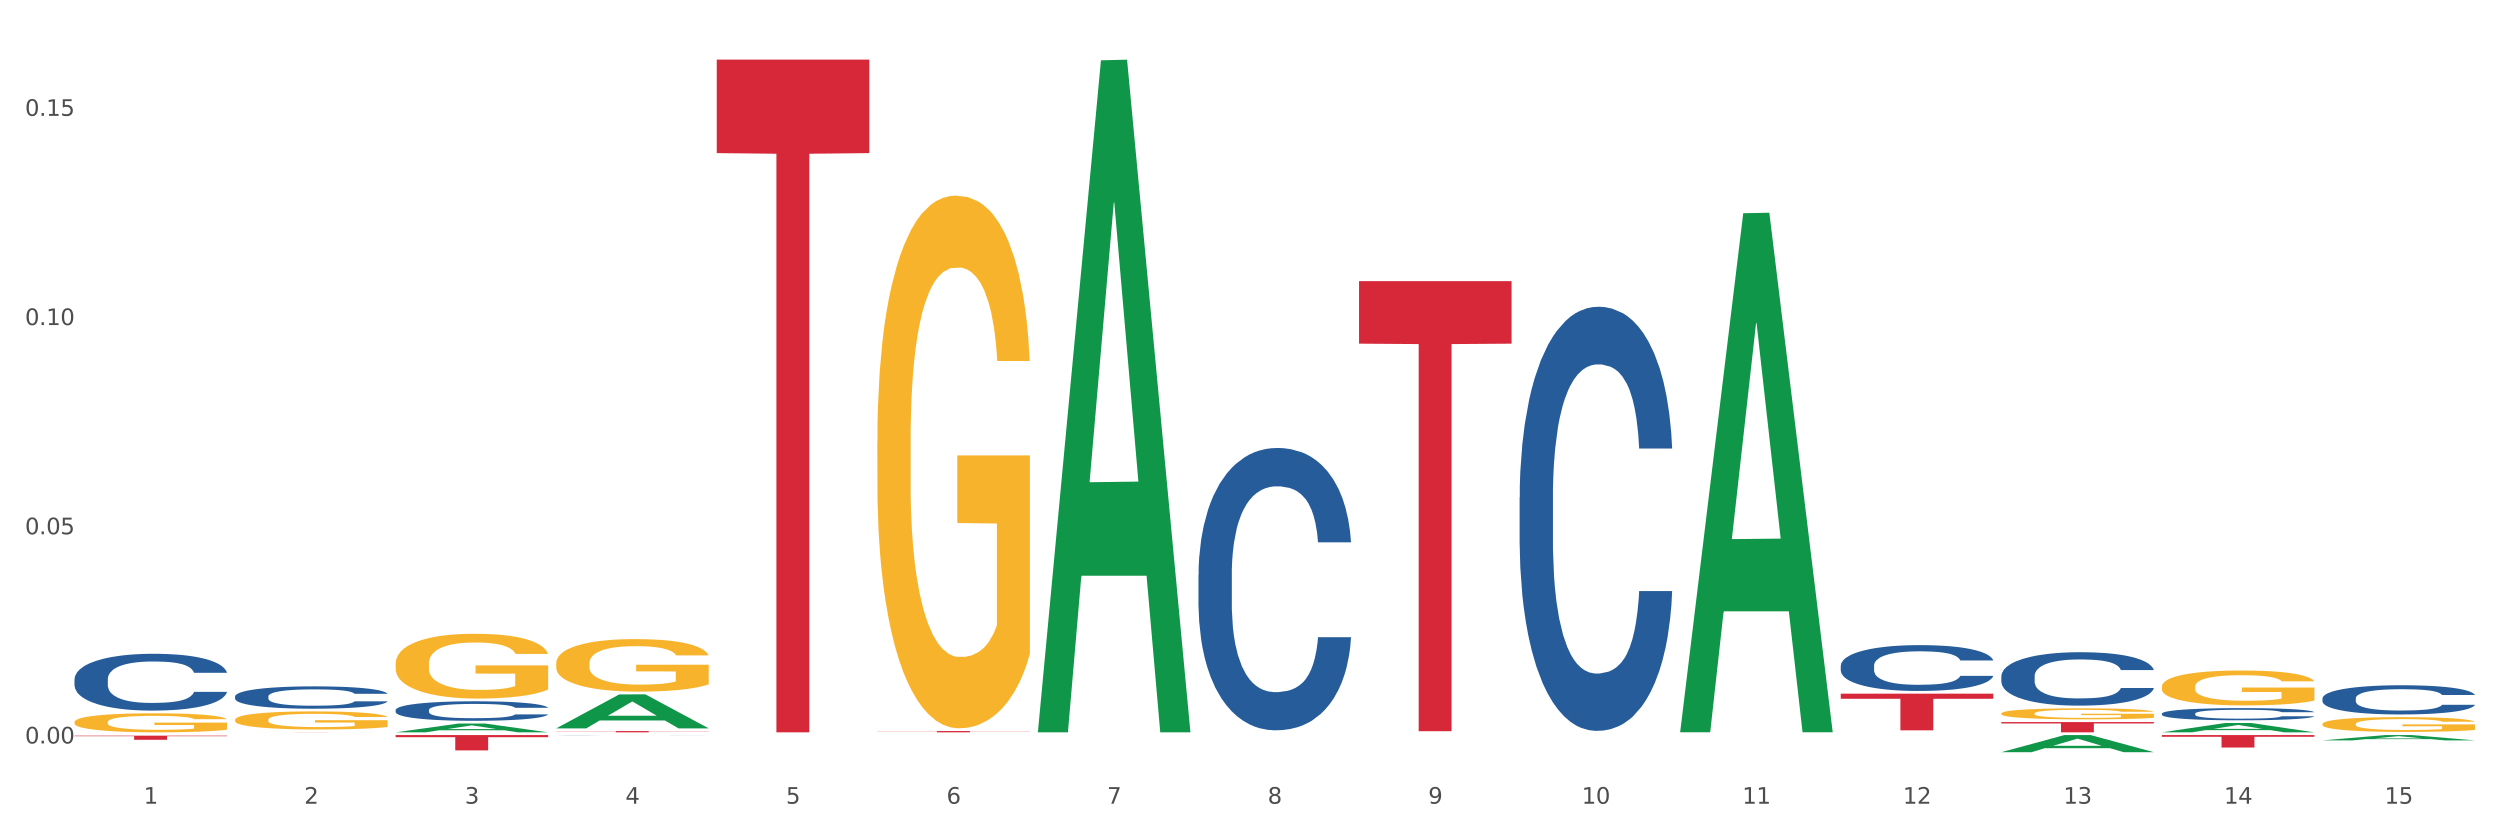 <?xml version="1.0" encoding="utf-8" standalone="no"?>
<!DOCTYPE svg PUBLIC "-//W3C//DTD SVG 1.1//EN"
  "http://www.w3.org/Graphics/SVG/1.1/DTD/svg11.dtd">
<svg xmlns:xlink="http://www.w3.org/1999/xlink" width="1080pt" height="360pt" viewBox="0 0 1080 360" xmlns="http://www.w3.org/2000/svg" version="1.1">
 <rect x="0" y="0" width="1080" height="360" fill="#333333" stroke="none"/>
 <defs>
  <style type="text/css">*{stroke-linejoin: round; stroke-linecap: butt}</style>
 </defs>
 <g id="figure_1">
  <g id="patch_1">
   <path d="M 0 360 
L 1080 360 
L 1080 0 
L 0 0 
z
" style="fill: #ffffff; stroke: #ffffff; stroke-linejoin: miter"/>
  </g>
  <g id="axes_1">
   <g id="matplotlib.axis_1">
    <g id="xtick_1">
     <g id="text_1">
      <!-- 1 -->
      <g style="fill: #4d4d4d" transform="translate(62.07 347.204) scale(0.096 -0.096)">
       <defs>
        <path id="DejaVuSans-31" d="M 794 531 
L 1825 531 
L 1825 4091 
L 703 3866 
L 703 4441 
L 1819 4666 
L 2450 4666 
L 2450 531 
L 3481 531 
L 3481 0 
L 794 0 
L 794 531 
z
" transform="scale(0.016)"/>
       </defs>
       <use xlink:href="#DejaVuSans-31"/>
      </g>
     </g>
    </g>
    <g id="xtick_2">
     <g id="text_2">
      <!-- 2 -->
      <g style="fill: #4d4d4d" transform="translate(131.436 347.204) scale(0.096 -0.096)">
       <defs>
        <path id="DejaVuSans-32" d="M 1228 531 
L 3431 531 
L 3431 0 
L 469 0 
L 469 531 
Q 828 903 1448 1529 
Q 2069 2156 2228 2338 
Q 2531 2678 2651 2914 
Q 2772 3150 2772 3378 
Q 2772 3750 2511 3984 
Q 2250 4219 1831 4219 
Q 1534 4219 1204 4116 
Q 875 4013 500 3803 
L 500 4441 
Q 881 4594 1212 4672 
Q 1544 4750 1819 4750 
Q 2544 4750 2975 4387 
Q 3406 4025 3406 3419 
Q 3406 3131 3298 2873 
Q 3191 2616 2906 2266 
Q 2828 2175 2409 1742 
Q 1991 1309 1228 531 
z
" transform="scale(0.016)"/>
       </defs>
       <use xlink:href="#DejaVuSans-32"/>
      </g>
     </g>
    </g>
    <g id="xtick_3">
     <g id="text_3">
      <!-- 3 -->
      <g style="fill: #4d4d4d" transform="translate(200.802 347.204) scale(0.096 -0.096)">
       <defs>
        <path id="DejaVuSans-33" d="M 2597 2516 
Q 3050 2419 3304 2112 
Q 3559 1806 3559 1356 
Q 3559 666 3084 287 
Q 2609 -91 1734 -91 
Q 1441 -91 1130 -33 
Q 819 25 488 141 
L 488 750 
Q 750 597 1062 519 
Q 1375 441 1716 441 
Q 2309 441 2620 675 
Q 2931 909 2931 1356 
Q 2931 1769 2642 2001 
Q 2353 2234 1838 2234 
L 1294 2234 
L 1294 2753 
L 1863 2753 
Q 2328 2753 2575 2939 
Q 2822 3125 2822 3475 
Q 2822 3834 2567 4026 
Q 2313 4219 1838 4219 
Q 1578 4219 1281 4162 
Q 984 4106 628 3988 
L 628 4550 
Q 988 4650 1302 4700 
Q 1616 4750 1894 4750 
Q 2613 4750 3031 4423 
Q 3450 4097 3450 3541 
Q 3450 3153 3228 2886 
Q 3006 2619 2597 2516 
z
" transform="scale(0.016)"/>
       </defs>
       <use xlink:href="#DejaVuSans-33"/>
      </g>
     </g>
    </g>
    <g id="xtick_4">
     <g id="text_4">
      <!-- 4 -->
      <g style="fill: #4d4d4d" transform="translate(270.169 347.204) scale(0.096 -0.096)">
       <defs>
        <path id="DejaVuSans-34" d="M 2419 4116 
L 825 1625 
L 2419 1625 
L 2419 4116 
z
M 2253 4666 
L 3047 4666 
L 3047 1625 
L 3713 1625 
L 3713 1100 
L 3047 1100 
L 3047 0 
L 2419 0 
L 2419 1100 
L 313 1100 
L 313 1709 
L 2253 4666 
z
" transform="scale(0.016)"/>
       </defs>
       <use xlink:href="#DejaVuSans-34"/>
      </g>
     </g>
    </g>
    <g id="xtick_5">
     <g id="text_5">
      <!-- 5 -->
      <g style="fill: #4d4d4d" transform="translate(339.535 347.204) scale(0.096 -0.096)">
       <defs>
        <path id="DejaVuSans-35" d="M 691 4666 
L 3169 4666 
L 3169 4134 
L 1269 4134 
L 1269 2991 
Q 1406 3038 1543 3061 
Q 1681 3084 1819 3084 
Q 2600 3084 3056 2656 
Q 3513 2228 3513 1497 
Q 3513 744 3044 326 
Q 2575 -91 1722 -91 
Q 1428 -91 1123 -41 
Q 819 9 494 109 
L 494 744 
Q 775 591 1075 516 
Q 1375 441 1709 441 
Q 2250 441 2565 725 
Q 2881 1009 2881 1497 
Q 2881 1984 2565 2268 
Q 2250 2553 1709 2553 
Q 1456 2553 1204 2497 
Q 953 2441 691 2322 
L 691 4666 
z
" transform="scale(0.016)"/>
       </defs>
       <use xlink:href="#DejaVuSans-35"/>
      </g>
     </g>
    </g>
    <g id="xtick_6">
     <g id="text_6">
      <!-- 6 -->
      <g style="fill: #4d4d4d" transform="translate(408.901 347.204) scale(0.096 -0.096)">
       <defs>
        <path id="DejaVuSans-36" d="M 2113 2584 
Q 1688 2584 1439 2293 
Q 1191 2003 1191 1497 
Q 1191 994 1439 701 
Q 1688 409 2113 409 
Q 2538 409 2786 701 
Q 3034 994 3034 1497 
Q 3034 2003 2786 2293 
Q 2538 2584 2113 2584 
z
M 3366 4563 
L 3366 3988 
Q 3128 4100 2886 4159 
Q 2644 4219 2406 4219 
Q 1781 4219 1451 3797 
Q 1122 3375 1075 2522 
Q 1259 2794 1537 2939 
Q 1816 3084 2150 3084 
Q 2853 3084 3261 2657 
Q 3669 2231 3669 1497 
Q 3669 778 3244 343 
Q 2819 -91 2113 -91 
Q 1303 -91 875 529 
Q 447 1150 447 2328 
Q 447 3434 972 4092 
Q 1497 4750 2381 4750 
Q 2619 4750 2861 4703 
Q 3103 4656 3366 4563 
z
" transform="scale(0.016)"/>
       </defs>
       <use xlink:href="#DejaVuSans-36"/>
      </g>
     </g>
    </g>
    <g id="xtick_7">
     <g id="text_7">
      <!-- 7 -->
      <g style="fill: #4d4d4d" transform="translate(478.267 347.204) scale(0.096 -0.096)">
       <defs>
        <path id="DejaVuSans-37" d="M 525 4666 
L 3525 4666 
L 3525 4397 
L 1831 0 
L 1172 0 
L 2766 4134 
L 525 4134 
L 525 4666 
z
" transform="scale(0.016)"/>
       </defs>
       <use xlink:href="#DejaVuSans-37"/>
      </g>
     </g>
    </g>
    <g id="xtick_8">
     <g id="text_8">
      <!-- 8 -->
      <g style="fill: #4d4d4d" transform="translate(547.634 347.204) scale(0.096 -0.096)">
       <defs>
        <path id="DejaVuSans-38" d="M 2034 2216 
Q 1584 2216 1326 1975 
Q 1069 1734 1069 1313 
Q 1069 891 1326 650 
Q 1584 409 2034 409 
Q 2484 409 2743 651 
Q 3003 894 3003 1313 
Q 3003 1734 2745 1975 
Q 2488 2216 2034 2216 
z
M 1403 2484 
Q 997 2584 770 2862 
Q 544 3141 544 3541 
Q 544 4100 942 4425 
Q 1341 4750 2034 4750 
Q 2731 4750 3128 4425 
Q 3525 4100 3525 3541 
Q 3525 3141 3298 2862 
Q 3072 2584 2669 2484 
Q 3125 2378 3379 2068 
Q 3634 1759 3634 1313 
Q 3634 634 3220 271 
Q 2806 -91 2034 -91 
Q 1263 -91 848 271 
Q 434 634 434 1313 
Q 434 1759 690 2068 
Q 947 2378 1403 2484 
z
M 1172 3481 
Q 1172 3119 1398 2916 
Q 1625 2713 2034 2713 
Q 2441 2713 2670 2916 
Q 2900 3119 2900 3481 
Q 2900 3844 2670 4047 
Q 2441 4250 2034 4250 
Q 1625 4250 1398 4047 
Q 1172 3844 1172 3481 
z
" transform="scale(0.016)"/>
       </defs>
       <use xlink:href="#DejaVuSans-38"/>
      </g>
     </g>
    </g>
    <g id="xtick_9">
     <g id="text_9">
      <!-- 9 -->
      <g style="fill: #4d4d4d" transform="translate(617 347.204) scale(0.096 -0.096)">
       <defs>
        <path id="DejaVuSans-39" d="M 703 97 
L 703 672 
Q 941 559 1184 500 
Q 1428 441 1663 441 
Q 2288 441 2617 861 
Q 2947 1281 2994 2138 
Q 2813 1869 2534 1725 
Q 2256 1581 1919 1581 
Q 1219 1581 811 2004 
Q 403 2428 403 3163 
Q 403 3881 828 4315 
Q 1253 4750 1959 4750 
Q 2769 4750 3195 4129 
Q 3622 3509 3622 2328 
Q 3622 1225 3098 567 
Q 2575 -91 1691 -91 
Q 1453 -91 1209 -44 
Q 966 3 703 97 
z
M 1959 2075 
Q 2384 2075 2632 2365 
Q 2881 2656 2881 3163 
Q 2881 3666 2632 3958 
Q 2384 4250 1959 4250 
Q 1534 4250 1286 3958 
Q 1038 3666 1038 3163 
Q 1038 2656 1286 2365 
Q 1534 2075 1959 2075 
z
" transform="scale(0.016)"/>
       </defs>
       <use xlink:href="#DejaVuSans-39"/>
      </g>
     </g>
    </g>
    <g id="xtick_10">
     <g id="text_10">
      <!-- 10 -->
      <g style="fill: #4d4d4d" transform="translate(683.312 347.204) scale(0.096 -0.096)">
       <defs>
        <path id="DejaVuSans-30" d="M 2034 4250 
Q 1547 4250 1301 3770 
Q 1056 3291 1056 2328 
Q 1056 1369 1301 889 
Q 1547 409 2034 409 
Q 2525 409 2770 889 
Q 3016 1369 3016 2328 
Q 3016 3291 2770 3770 
Q 2525 4250 2034 4250 
z
M 2034 4750 
Q 2819 4750 3233 4129 
Q 3647 3509 3647 2328 
Q 3647 1150 3233 529 
Q 2819 -91 2034 -91 
Q 1250 -91 836 529 
Q 422 1150 422 2328 
Q 422 3509 836 4129 
Q 1250 4750 2034 4750 
z
" transform="scale(0.016)"/>
       </defs>
       <use xlink:href="#DejaVuSans-31"/>
       <use xlink:href="#DejaVuSans-30" transform="translate(63.623 0)"/>
      </g>
     </g>
    </g>
    <g id="xtick_11">
     <g id="text_11">
      <!-- 11 -->
      <g style="fill: #4d4d4d" transform="translate(752.678 347.204) scale(0.096 -0.096)">
       <use xlink:href="#DejaVuSans-31"/>
       <use xlink:href="#DejaVuSans-31" transform="translate(63.623 0)"/>
      </g>
     </g>
    </g>
    <g id="xtick_12">
     <g id="text_12">
      <!-- 12 -->
      <g style="fill: #4d4d4d" transform="translate(822.044 347.204) scale(0.096 -0.096)">
       <use xlink:href="#DejaVuSans-31"/>
       <use xlink:href="#DejaVuSans-32" transform="translate(63.623 0)"/>
      </g>
     </g>
    </g>
    <g id="xtick_13">
     <g id="text_13">
      <!-- 13 -->
      <g style="fill: #4d4d4d" transform="translate(891.411 347.204) scale(0.096 -0.096)">
       <use xlink:href="#DejaVuSans-31"/>
       <use xlink:href="#DejaVuSans-33" transform="translate(63.623 0)"/>
      </g>
     </g>
    </g>
    <g id="xtick_14">
     <g id="text_14">
      <!-- 14 -->
      <g style="fill: #4d4d4d" transform="translate(960.777 347.204) scale(0.096 -0.096)">
       <use xlink:href="#DejaVuSans-31"/>
       <use xlink:href="#DejaVuSans-34" transform="translate(63.623 0)"/>
      </g>
     </g>
    </g>
    <g id="xtick_15">
     <g id="text_15">
      <!-- 15 -->
      <g style="fill: #4d4d4d" transform="translate(1030.143 347.204) scale(0.096 -0.096)">
       <use xlink:href="#DejaVuSans-31"/>
       <use xlink:href="#DejaVuSans-35" transform="translate(63.623 0)"/>
      </g>
     </g>
    </g>
    <g id="xtick_16"/>
    <g id="xtick_17"/>
    <g id="xtick_18"/>
    <g id="xtick_19"/>
    <g id="xtick_20"/>
    <g id="xtick_21"/>
    <g id="xtick_22"/>
    <g id="xtick_23"/>
    <g id="xtick_24"/>
    <g id="xtick_25"/>
    <g id="xtick_26"/>
    <g id="xtick_27"/>
    <g id="xtick_28"/>
    <g id="xtick_29"/>
   </g>
   <g id="matplotlib.axis_2">
    <g id="ytick_1">
     <g id="text_16">
      <!-- 0.00 -->
      <g style="fill: #4d4d4d" transform="translate(10.8 321.185) scale(0.096 -0.096)">
       <defs>
        <path id="DejaVuSans-2e" d="M 684 794 
L 1344 794 
L 1344 0 
L 684 0 
L 684 794 
z
" transform="scale(0.016)"/>
       </defs>
       <use xlink:href="#DejaVuSans-30"/>
       <use xlink:href="#DejaVuSans-2e" transform="translate(63.623 0)"/>
       <use xlink:href="#DejaVuSans-30" transform="translate(95.41 0)"/>
       <use xlink:href="#DejaVuSans-30" transform="translate(159.033 0)"/>
      </g>
     </g>
    </g>
    <g id="ytick_2">
     <g id="text_17">
      <!-- 0.05 -->
      <g style="fill: #4d4d4d" transform="translate(10.8 230.806) scale(0.096 -0.096)">
       <use xlink:href="#DejaVuSans-30"/>
       <use xlink:href="#DejaVuSans-2e" transform="translate(63.623 0)"/>
       <use xlink:href="#DejaVuSans-30" transform="translate(95.41 0)"/>
       <use xlink:href="#DejaVuSans-35" transform="translate(159.033 0)"/>
      </g>
     </g>
    </g>
    <g id="ytick_3">
     <g id="text_18">
      <!-- 0.10 -->
      <g style="fill: #4d4d4d" transform="translate(10.8 140.426) scale(0.096 -0.096)">
       <use xlink:href="#DejaVuSans-30"/>
       <use xlink:href="#DejaVuSans-2e" transform="translate(63.623 0)"/>
       <use xlink:href="#DejaVuSans-31" transform="translate(95.41 0)"/>
       <use xlink:href="#DejaVuSans-30" transform="translate(159.033 0)"/>
      </g>
     </g>
    </g>
    <g id="ytick_4">
     <g id="text_19">
      <!-- 0.15 -->
      <g style="fill: #4d4d4d" transform="translate(10.8 50.046) scale(0.096 -0.096)">
       <use xlink:href="#DejaVuSans-30"/>
       <use xlink:href="#DejaVuSans-2e" transform="translate(63.623 0)"/>
       <use xlink:href="#DejaVuSans-31" transform="translate(95.41 0)"/>
       <use xlink:href="#DejaVuSans-35" transform="translate(159.033 0)"/>
      </g>
     </g>
    </g>
    <g id="ytick_5"/>
    <g id="ytick_6"/>
    <g id="ytick_7"/>
   </g>
   <g id="PolyCollection_1">
    <path d="M 170.907 286.733 
L 170.985 286.707 
L 170.985 285.787 
L 171.141 284.994 
L 171.919 283.077 
L 173.086 281.492 
L 173.942 280.649 
L 174.798 279.959 
L 175.809 279.268 
L 177.054 278.553 
L 179.31 277.504 
L 180.71 276.968 
L 182.422 276.405 
L 185.534 275.587 
L 187.79 275.127 
L 190.124 274.744 
L 193.937 274.283 
L 196.426 274.079 
L 199.072 273.926 
L 202.261 273.823 
L 204.673 273.798 
L 209.964 273.874 
L 214.476 274.105 
L 216.655 274.283 
L 219.456 274.59 
L 220.934 274.795 
L 223.346 275.204 
L 225.835 275.741 
L 227.547 276.201 
L 230.114 277.07 
L 232.059 277.939 
L 233.849 279.013 
L 234.783 279.754 
L 235.483 280.444 
L 236.105 281.237 
L 236.728 282.489 
L 222.723 282.489 
L 222.179 281.595 
L 221.323 280.751 
L 220.078 279.933 
L 218.989 279.422 
L 217.122 278.783 
L 215.41 278.374 
L 213.62 278.067 
L 211.442 277.811 
L 209.73 277.683 
L 207.319 277.581 
L 202.573 277.607 
L 199.383 277.811 
L 197.204 278.067 
L 195.804 278.297 
L 194.559 278.553 
L 193.159 278.91 
L 191.525 279.447 
L 190.358 279.933 
L 189.191 280.546 
L 188.257 281.16 
L 187.401 281.876 
L 186.701 282.643 
L 186.157 283.435 
L 185.69 284.406 
L 185.301 286.017 
L 185.301 289.519 
L 185.456 290.312 
L 185.845 291.36 
L 186.312 292.152 
L 187.09 293.098 
L 187.79 293.737 
L 189.113 294.657 
L 190.591 295.424 
L 191.758 295.91 
L 192.925 296.319 
L 194.948 296.881 
L 197.204 297.341 
L 199.149 297.623 
L 201.795 297.878 
L 203.584 297.981 
L 205.14 298.032 
L 208.952 298.032 
L 211.675 297.955 
L 214.71 297.776 
L 217.044 297.546 
L 218.989 297.265 
L 221.167 296.805 
L 222.568 296.37 
L 222.568 291.027 
L 205.451 291.002 
L 205.451 287.449 
L 236.805 287.449 
L 236.805 297.878 
L 235.483 298.415 
L 234.004 298.901 
L 232.448 299.335 
L 230.114 299.872 
L 227.314 300.383 
L 224.824 300.741 
L 222.179 301.048 
L 219.067 301.329 
L 215.021 301.585 
L 212.531 301.687 
L 209.419 301.764 
L 205.763 301.789 
L 202.573 301.738 
L 199.461 301.611 
L 196.193 301.38 
L 193.003 301.048 
L 190.591 300.716 
L 188.179 300.307 
L 185.612 299.77 
L 183.589 299.259 
L 182.033 298.799 
L 180.321 298.211 
L 178.454 297.444 
L 177.054 296.754 
L 175.809 296.038 
L 174.486 295.117 
L 173.553 294.325 
L 172.619 293.328 
L 172.074 292.587 
L 171.452 291.436 
L 170.985 289.826 
L 170.907 286.733 
z
" clip-path="url(#p26e609f1cf)" style="fill: #f7b32b"/>
    <path d="M 240.274 286.582 
L 240.351 286.561 
L 240.351 285.815 
L 240.507 285.172 
L 241.285 283.617 
L 242.452 282.332 
L 243.308 281.648 
L 244.164 281.088 
L 245.175 280.528 
L 246.42 279.948 
L 248.676 279.098 
L 250.077 278.662 
L 251.788 278.206 
L 254.9 277.543 
L 257.157 277.17 
L 259.491 276.859 
L 263.303 276.485 
L 265.793 276.32 
L 268.438 276.195 
L 271.628 276.112 
L 274.04 276.092 
L 279.33 276.154 
L 283.843 276.34 
L 286.021 276.485 
L 288.822 276.734 
L 290.3 276.9 
L 292.712 277.232 
L 295.202 277.667 
L 296.913 278.04 
L 299.481 278.745 
L 301.426 279.45 
L 303.215 280.321 
L 304.149 280.922 
L 304.849 281.482 
L 305.471 282.124 
L 306.094 283.14 
L 292.089 283.14 
L 291.545 282.415 
L 290.689 281.73 
L 289.444 281.067 
L 288.355 280.652 
L 286.488 280.134 
L 284.776 279.802 
L 282.987 279.554 
L 280.808 279.346 
L 279.097 279.243 
L 276.685 279.16 
L 271.939 279.181 
L 268.749 279.346 
L 266.571 279.554 
L 265.17 279.74 
L 263.925 279.948 
L 262.525 280.238 
L 260.891 280.673 
L 259.724 281.067 
L 258.557 281.565 
L 257.623 282.062 
L 256.768 282.643 
L 256.067 283.265 
L 255.523 283.907 
L 255.056 284.695 
L 254.667 286.001 
L 254.667 288.841 
L 254.823 289.484 
L 255.212 290.334 
L 255.678 290.977 
L 256.456 291.744 
L 257.157 292.262 
L 258.479 293.008 
L 259.957 293.63 
L 261.124 294.024 
L 262.291 294.356 
L 264.314 294.812 
L 266.571 295.185 
L 268.516 295.413 
L 271.161 295.62 
L 272.95 295.703 
L 274.506 295.745 
L 278.319 295.745 
L 281.042 295.683 
L 284.076 295.538 
L 286.41 295.351 
L 288.355 295.123 
L 290.533 294.75 
L 291.934 294.397 
L 291.934 290.064 
L 274.818 290.044 
L 274.818 287.162 
L 306.172 287.162 
L 306.172 295.62 
L 304.849 296.056 
L 303.371 296.45 
L 301.815 296.802 
L 299.481 297.238 
L 296.68 297.652 
L 294.19 297.942 
L 291.545 298.191 
L 288.433 298.419 
L 284.387 298.627 
L 281.897 298.709 
L 278.785 298.772 
L 275.129 298.792 
L 271.939 298.751 
L 268.827 298.647 
L 265.559 298.461 
L 262.369 298.191 
L 259.957 297.922 
L 257.546 297.59 
L 254.978 297.155 
L 252.955 296.74 
L 251.399 296.367 
L 249.688 295.89 
L 247.82 295.268 
L 246.42 294.708 
L 245.175 294.128 
L 243.853 293.382 
L 242.919 292.739 
L 241.985 291.93 
L 241.441 291.329 
L 240.818 290.396 
L 240.351 289.09 
L 240.274 286.582 
z
" clip-path="url(#p26e609f1cf)" style="fill: #f7b32b"/>
    <path d="M 32.175 311.948 
L 32.253 311.94 
L 32.253 311.67 
L 32.408 311.437 
L 33.186 310.874 
L 34.353 310.408 
L 35.209 310.16 
L 36.065 309.957 
L 37.076 309.755 
L 38.321 309.544 
L 40.578 309.237 
L 41.978 309.079 
L 43.69 308.914 
L 46.802 308.673 
L 49.058 308.538 
L 51.392 308.426 
L 55.204 308.29 
L 57.694 308.23 
L 60.339 308.185 
L 63.529 308.155 
L 65.941 308.148 
L 71.231 308.17 
L 75.744 308.238 
L 77.922 308.29 
L 80.723 308.38 
L 82.201 308.441 
L 84.613 308.561 
L 87.103 308.718 
L 88.815 308.854 
L 91.382 309.109 
L 93.327 309.364 
L 95.116 309.68 
L 96.05 309.897 
L 96.75 310.1 
L 97.373 310.333 
L 97.995 310.701 
L 83.991 310.701 
L 83.446 310.438 
L 82.59 310.19 
L 81.346 309.95 
L 80.256 309.8 
L 78.389 309.612 
L 76.677 309.492 
L 74.888 309.402 
L 72.71 309.327 
L 70.998 309.289 
L 68.586 309.259 
L 63.84 309.267 
L 60.65 309.327 
L 58.472 309.402 
L 57.071 309.469 
L 55.827 309.544 
L 54.426 309.65 
L 52.792 309.807 
L 51.625 309.95 
L 50.458 310.13 
L 49.525 310.31 
L 48.669 310.521 
L 47.969 310.746 
L 47.424 310.979 
L 46.957 311.264 
L 46.568 311.737 
L 46.568 312.766 
L 46.724 312.999 
L 47.113 313.307 
L 47.58 313.54 
L 48.358 313.817 
L 49.058 314.005 
L 50.381 314.276 
L 51.859 314.501 
L 53.026 314.644 
L 54.193 314.764 
L 56.216 314.929 
L 58.472 315.064 
L 60.417 315.147 
L 63.062 315.222 
L 64.852 315.252 
L 66.408 315.267 
L 70.22 315.267 
L 72.943 315.244 
L 75.977 315.192 
L 78.311 315.124 
L 80.256 315.042 
L 82.435 314.906 
L 83.835 314.779 
L 83.835 313.209 
L 66.719 313.202 
L 66.719 312.158 
L 98.073 312.158 
L 98.073 315.222 
L 96.75 315.379 
L 95.272 315.522 
L 93.716 315.65 
L 91.382 315.808 
L 88.581 315.958 
L 86.091 316.063 
L 83.446 316.153 
L 80.334 316.236 
L 76.288 316.311 
L 73.799 316.341 
L 70.687 316.363 
L 67.03 316.371 
L 63.84 316.356 
L 60.728 316.318 
L 57.461 316.251 
L 54.271 316.153 
L 51.859 316.055 
L 49.447 315.935 
L 46.879 315.777 
L 44.857 315.627 
L 43.301 315.492 
L 41.589 315.319 
L 39.722 315.094 
L 38.321 314.891 
L 37.076 314.681 
L 35.754 314.411 
L 34.82 314.178 
L 33.887 313.885 
L 33.342 313.667 
L 32.72 313.329 
L 32.253 312.856 
L 32.175 311.948 
z
" clip-path="url(#p26e609f1cf)" style="fill: #f7b32b"/>
    <path d="M 101.541 310.936 
L 101.619 310.929 
L 101.619 310.673 
L 101.775 310.452 
L 102.553 309.917 
L 103.72 309.475 
L 104.575 309.24 
L 105.431 309.048 
L 106.443 308.855 
L 107.688 308.656 
L 109.944 308.364 
L 111.344 308.214 
L 113.056 308.057 
L 116.168 307.829 
L 118.424 307.701 
L 120.758 307.594 
L 124.57 307.466 
L 127.06 307.409 
L 129.705 307.366 
L 132.895 307.337 
L 135.307 307.33 
L 140.598 307.352 
L 145.11 307.416 
L 147.289 307.466 
L 150.089 307.551 
L 151.568 307.608 
L 153.979 307.722 
L 156.469 307.872 
L 158.181 308 
L 160.748 308.242 
L 162.693 308.485 
L 164.483 308.784 
L 165.416 308.991 
L 166.117 309.183 
L 166.739 309.404 
L 167.361 309.753 
L 153.357 309.753 
L 152.812 309.504 
L 151.957 309.269 
L 150.712 309.041 
L 149.623 308.898 
L 147.755 308.72 
L 146.044 308.606 
L 144.254 308.52 
L 142.076 308.449 
L 140.364 308.414 
L 137.952 308.385 
L 133.206 308.392 
L 130.017 308.449 
L 127.838 308.52 
L 126.438 308.585 
L 125.193 308.656 
L 123.792 308.756 
L 122.159 308.905 
L 120.992 309.041 
L 119.825 309.212 
L 118.891 309.383 
L 118.035 309.582 
L 117.335 309.796 
L 116.79 310.017 
L 116.324 310.288 
L 115.935 310.737 
L 115.935 311.713 
L 116.09 311.934 
L 116.479 312.226 
L 116.946 312.447 
L 117.724 312.711 
L 118.424 312.889 
L 119.747 313.146 
L 121.225 313.359 
L 122.392 313.495 
L 123.559 313.609 
L 125.582 313.766 
L 127.838 313.894 
L 129.783 313.972 
L 132.428 314.044 
L 134.218 314.072 
L 135.774 314.086 
L 139.586 314.086 
L 142.309 314.065 
L 145.343 314.015 
L 147.678 313.951 
L 149.623 313.873 
L 151.801 313.744 
L 153.201 313.623 
L 153.201 312.134 
L 136.085 312.127 
L 136.085 311.136 
L 167.439 311.136 
L 167.439 314.044 
L 166.117 314.193 
L 164.638 314.329 
L 163.082 314.45 
L 160.748 314.599 
L 157.947 314.742 
L 155.458 314.842 
L 152.812 314.927 
L 149.7 315.006 
L 145.655 315.077 
L 143.165 315.105 
L 140.053 315.127 
L 136.396 315.134 
L 133.206 315.12 
L 130.094 315.084 
L 126.827 315.02 
L 123.637 314.927 
L 121.225 314.835 
L 118.813 314.721 
L 116.246 314.571 
L 114.223 314.428 
L 112.667 314.3 
L 110.955 314.136 
L 109.088 313.922 
L 107.688 313.73 
L 106.443 313.53 
L 105.12 313.274 
L 104.186 313.053 
L 103.253 312.775 
L 102.708 312.568 
L 102.086 312.248 
L 101.619 311.799 
L 101.541 310.936 
z
" clip-path="url(#p26e609f1cf)" style="fill: #f7b32b"/>
    <path d="M 864.57 308.201 
L 864.647 308.197 
L 864.647 308.04 
L 864.803 307.905 
L 865.581 307.579 
L 866.748 307.309 
L 867.604 307.166 
L 868.46 307.048 
L 869.471 306.931 
L 870.716 306.809 
L 872.972 306.631 
L 874.373 306.539 
L 876.084 306.444 
L 879.196 306.304 
L 881.453 306.226 
L 883.787 306.161 
L 887.599 306.082 
L 890.089 306.048 
L 892.734 306.022 
L 895.924 306.004 
L 898.336 306 
L 903.626 306.013 
L 908.139 306.052 
L 910.317 306.082 
L 913.118 306.135 
L 914.596 306.169 
L 917.008 306.239 
L 919.498 306.33 
L 921.209 306.409 
L 923.777 306.557 
L 925.722 306.705 
L 927.511 306.887 
L 928.445 307.013 
L 929.145 307.131 
L 929.767 307.266 
L 930.39 307.479 
L 916.385 307.479 
L 915.841 307.327 
L 914.985 307.183 
L 913.74 307.044 
L 912.651 306.957 
L 910.784 306.848 
L 909.072 306.778 
L 907.283 306.726 
L 905.104 306.683 
L 903.393 306.661 
L 900.981 306.644 
L 896.235 306.648 
L 893.045 306.683 
L 890.867 306.726 
L 889.466 306.765 
L 888.221 306.809 
L 886.821 306.87 
L 885.187 306.961 
L 884.02 307.044 
L 882.853 307.148 
L 881.919 307.253 
L 881.064 307.374 
L 880.363 307.505 
L 879.819 307.64 
L 879.352 307.805 
L 878.963 308.079 
L 878.963 308.675 
L 879.119 308.81 
L 879.508 308.988 
L 879.974 309.123 
L 880.752 309.284 
L 881.453 309.393 
L 882.775 309.549 
L 884.253 309.68 
L 885.42 309.763 
L 886.587 309.832 
L 888.61 309.928 
L 890.867 310.006 
L 892.812 310.054 
L 895.457 310.098 
L 897.246 310.115 
L 898.802 310.124 
L 902.615 310.124 
L 905.338 310.111 
L 908.372 310.08 
L 910.706 310.041 
L 912.651 309.993 
L 914.829 309.915 
L 916.23 309.841 
L 916.23 308.932 
L 899.114 308.927 
L 899.114 308.323 
L 930.468 308.323 
L 930.468 310.098 
L 929.145 310.189 
L 927.667 310.272 
L 926.111 310.346 
L 923.777 310.437 
L 920.976 310.524 
L 918.486 310.585 
L 915.841 310.637 
L 912.729 310.685 
L 908.683 310.728 
L 906.193 310.746 
L 903.081 310.759 
L 899.425 310.763 
L 896.235 310.754 
L 893.123 310.733 
L 889.855 310.694 
L 886.665 310.637 
L 884.253 310.58 
L 881.842 310.511 
L 879.274 310.419 
L 877.251 310.332 
L 875.695 310.254 
L 873.984 310.154 
L 872.116 310.024 
L 870.716 309.906 
L 869.471 309.784 
L 868.149 309.628 
L 867.215 309.493 
L 866.281 309.323 
L 865.737 309.197 
L 865.114 309.001 
L 864.647 308.727 
L 864.57 308.201 
z
" clip-path="url(#p26e609f1cf)" style="fill: #f7b32b"/>
    <path d="M 379.006 190.848 
L 379.084 190.638 
L 379.084 183.071 
L 379.24 176.556 
L 380.018 160.792 
L 381.185 147.761 
L 382.04 140.825 
L 382.896 135.15 
L 383.908 129.476 
L 385.152 123.59 
L 387.409 114.973 
L 388.809 110.559 
L 390.521 105.935 
L 393.633 99.21 
L 395.889 95.427 
L 398.223 92.274 
L 402.035 88.491 
L 404.525 86.809 
L 407.17 85.548 
L 410.36 84.707 
L 412.772 84.497 
L 418.062 85.128 
L 422.575 87.019 
L 424.753 88.491 
L 427.554 91.013 
L 429.032 92.694 
L 431.444 96.057 
L 433.934 100.471 
L 435.646 104.254 
L 438.213 111.4 
L 440.158 118.546 
L 441.948 127.374 
L 442.881 133.469 
L 443.581 139.144 
L 444.204 145.659 
L 444.826 155.958 
L 430.822 155.958 
L 430.277 148.602 
L 429.422 141.666 
L 428.177 134.94 
L 427.087 130.737 
L 425.22 125.482 
L 423.509 122.119 
L 421.719 119.597 
L 419.541 117.495 
L 417.829 116.444 
L 415.417 115.604 
L 410.671 115.814 
L 407.481 117.495 
L 405.303 119.597 
L 403.903 121.489 
L 402.658 123.59 
L 401.257 126.533 
L 399.624 130.947 
L 398.456 134.94 
L 397.289 139.984 
L 396.356 145.029 
L 395.5 150.914 
L 394.8 157.219 
L 394.255 163.735 
L 393.788 171.721 
L 393.399 184.963 
L 393.399 213.757 
L 393.555 220.273 
L 393.944 228.89 
L 394.411 235.406 
L 395.189 243.182 
L 395.889 248.437 
L 397.212 256.003 
L 398.69 262.309 
L 399.857 266.302 
L 401.024 269.665 
L 403.047 274.289 
L 405.303 278.072 
L 407.248 280.384 
L 409.893 282.486 
L 411.683 283.326 
L 413.239 283.747 
L 417.051 283.747 
L 419.774 283.116 
L 422.808 281.645 
L 425.142 279.753 
L 427.087 277.441 
L 429.266 273.658 
L 430.666 270.085 
L 430.666 226.158 
L 413.55 225.948 
L 413.55 196.733 
L 444.904 196.733 
L 444.904 282.486 
L 443.581 286.899 
L 442.103 290.893 
L 440.547 294.466 
L 438.213 298.88 
L 435.412 303.083 
L 432.923 306.026 
L 430.277 308.548 
L 427.165 310.86 
L 423.12 312.962 
L 420.63 313.802 
L 417.518 314.433 
L 413.861 314.643 
L 410.671 314.223 
L 407.559 313.172 
L 404.292 311.28 
L 401.102 308.548 
L 398.69 305.816 
L 396.278 302.453 
L 393.711 298.039 
L 391.688 293.835 
L 390.132 290.052 
L 388.42 285.218 
L 386.553 278.913 
L 385.152 273.238 
L 383.908 267.353 
L 382.585 259.786 
L 381.651 253.271 
L 380.718 245.074 
L 380.173 238.979 
L 379.551 229.521 
L 379.084 216.279 
L 379.006 190.848 
z
" clip-path="url(#p26e609f1cf)" style="fill: #f7b32b"/>
    <path d="M 1003.302 312.766 
L 1003.38 312.76 
L 1003.38 312.55 
L 1003.535 312.369 
L 1004.314 311.931 
L 1005.481 311.569 
L 1006.336 311.376 
L 1007.192 311.218 
L 1008.204 311.06 
L 1009.448 310.897 
L 1011.705 310.658 
L 1013.105 310.535 
L 1014.817 310.406 
L 1017.929 310.22 
L 1020.185 310.114 
L 1022.519 310.027 
L 1026.331 309.922 
L 1028.821 309.875 
L 1031.466 309.84 
L 1034.656 309.817 
L 1037.068 309.811 
L 1042.358 309.828 
L 1046.871 309.881 
L 1049.049 309.922 
L 1051.85 309.992 
L 1053.328 310.038 
L 1055.74 310.132 
L 1058.23 310.255 
L 1059.942 310.36 
L 1062.509 310.558 
L 1064.454 310.757 
L 1066.244 311.002 
L 1067.177 311.171 
L 1067.877 311.329 
L 1068.5 311.51 
L 1069.122 311.796 
L 1055.118 311.796 
L 1054.573 311.592 
L 1053.717 311.399 
L 1052.473 311.212 
L 1051.383 311.096 
L 1049.516 310.95 
L 1047.805 310.856 
L 1046.015 310.786 
L 1043.837 310.728 
L 1042.125 310.698 
L 1039.713 310.675 
L 1034.967 310.681 
L 1031.777 310.728 
L 1029.599 310.786 
L 1028.199 310.839 
L 1026.954 310.897 
L 1025.553 310.979 
L 1023.919 311.101 
L 1022.752 311.212 
L 1021.585 311.352 
L 1020.652 311.493 
L 1019.796 311.656 
L 1019.096 311.831 
L 1018.551 312.012 
L 1018.084 312.234 
L 1017.695 312.602 
L 1017.695 313.402 
L 1017.851 313.583 
L 1018.24 313.823 
L 1018.707 314.004 
L 1019.485 314.22 
L 1020.185 314.366 
L 1021.508 314.576 
L 1022.986 314.751 
L 1024.153 314.862 
L 1025.32 314.956 
L 1027.343 315.084 
L 1029.599 315.189 
L 1031.544 315.254 
L 1034.189 315.312 
L 1035.979 315.335 
L 1037.535 315.347 
L 1041.347 315.347 
L 1044.07 315.329 
L 1047.104 315.289 
L 1049.438 315.236 
L 1051.383 315.172 
L 1053.562 315.067 
L 1054.962 314.967 
L 1054.962 313.747 
L 1037.846 313.741 
L 1037.846 312.929 
L 1069.2 312.929 
L 1069.2 315.312 
L 1067.877 315.435 
L 1066.399 315.546 
L 1064.843 315.645 
L 1062.509 315.767 
L 1059.708 315.884 
L 1057.219 315.966 
L 1054.573 316.036 
L 1051.461 316.1 
L 1047.416 316.159 
L 1044.926 316.182 
L 1041.814 316.2 
L 1038.157 316.205 
L 1034.967 316.194 
L 1031.855 316.165 
L 1028.588 316.112 
L 1025.398 316.036 
L 1022.986 315.96 
L 1020.574 315.867 
L 1018.007 315.744 
L 1015.984 315.627 
L 1014.428 315.522 
L 1012.716 315.388 
L 1010.849 315.213 
L 1009.448 315.055 
L 1008.204 314.891 
L 1006.881 314.681 
L 1005.947 314.5 
L 1005.014 314.272 
L 1004.469 314.103 
L 1003.847 313.84 
L 1003.38 313.472 
L 1003.302 312.766 
z
" clip-path="url(#p26e609f1cf)" style="fill: #f7b32b"/>
    <path d="M 933.936 296.629 
L 934.014 296.615 
L 934.014 296.119 
L 934.169 295.693 
L 934.947 294.66 
L 936.114 293.807 
L 936.97 293.352 
L 937.826 292.981 
L 938.837 292.609 
L 940.082 292.224 
L 942.338 291.659 
L 943.739 291.37 
L 945.45 291.067 
L 948.563 290.627 
L 950.819 290.379 
L 953.153 290.173 
L 956.965 289.925 
L 959.455 289.815 
L 962.1 289.732 
L 965.29 289.677 
L 967.702 289.663 
L 972.992 289.704 
L 977.505 289.828 
L 979.683 289.925 
L 982.484 290.09 
L 983.962 290.2 
L 986.374 290.42 
L 988.864 290.709 
L 990.575 290.957 
L 993.143 291.425 
L 995.088 291.893 
L 996.877 292.471 
L 997.811 292.871 
L 998.511 293.242 
L 999.134 293.669 
L 999.756 294.344 
L 985.752 294.344 
L 985.207 293.862 
L 984.351 293.408 
L 983.106 292.967 
L 982.017 292.692 
L 980.15 292.348 
L 978.438 292.127 
L 976.649 291.962 
L 974.47 291.824 
L 972.759 291.756 
L 970.347 291.701 
L 965.601 291.714 
L 962.411 291.824 
L 960.233 291.962 
L 958.832 292.086 
L 957.588 292.224 
L 956.187 292.416 
L 954.553 292.705 
L 953.386 292.967 
L 952.219 293.297 
L 951.286 293.628 
L 950.43 294.013 
L 949.73 294.426 
L 949.185 294.853 
L 948.718 295.376 
L 948.329 296.243 
L 948.329 298.129 
L 948.485 298.556 
L 948.874 299.12 
L 949.341 299.547 
L 950.119 300.056 
L 950.819 300.401 
L 952.141 300.896 
L 953.62 301.309 
L 954.787 301.571 
L 955.954 301.791 
L 957.977 302.094 
L 960.233 302.342 
L 962.178 302.493 
L 964.823 302.631 
L 966.613 302.686 
L 968.169 302.713 
L 971.981 302.713 
L 974.704 302.672 
L 977.738 302.576 
L 980.072 302.452 
L 982.017 302.3 
L 984.196 302.053 
L 985.596 301.819 
L 985.596 298.941 
L 968.48 298.928 
L 968.48 297.014 
L 999.834 297.014 
L 999.834 302.631 
L 998.511 302.92 
L 997.033 303.181 
L 995.477 303.415 
L 993.143 303.704 
L 990.342 303.98 
L 987.852 304.172 
L 985.207 304.338 
L 982.095 304.489 
L 978.049 304.627 
L 975.56 304.682 
L 972.448 304.723 
L 968.791 304.737 
L 965.601 304.709 
L 962.489 304.641 
L 959.221 304.517 
L 956.032 304.338 
L 953.62 304.159 
L 951.208 303.938 
L 948.64 303.649 
L 946.618 303.374 
L 945.061 303.126 
L 943.35 302.81 
L 941.483 302.397 
L 940.082 302.025 
L 938.837 301.64 
L 937.515 301.144 
L 936.581 300.717 
L 935.648 300.18 
L 935.103 299.781 
L 934.48 299.162 
L 934.014 298.294 
L 933.936 296.629 
z
" clip-path="url(#p26e609f1cf)" style="fill: #f7b32b"/>
    <path d="M 933.936 308.27 
L 934.014 308.265 
L 934.014 308.13 
L 934.247 307.948 
L 935.104 307.611 
L 936.195 307.356 
L 938.064 307.058 
L 939.077 306.933 
L 940.401 306.794 
L 943.127 306.568 
L 946.243 306.375 
L 948.424 306.269 
L 950.06 306.202 
L 953.721 306.082 
L 955.824 306.029 
L 958.005 305.986 
L 959.874 305.957 
L 962.99 305.923 
L 965.483 305.909 
L 968.365 305.904 
L 970.779 305.909 
L 973.973 305.928 
L 978.647 305.986 
L 980.438 306.019 
L 982.853 306.077 
L 985.346 306.154 
L 987.371 306.231 
L 989.708 306.342 
L 992.122 306.486 
L 994.459 306.669 
L 996.095 306.837 
L 997.419 307.015 
L 998.587 307.231 
L 999.444 307.467 
L 999.834 307.664 
L 985.579 307.664 
L 985.19 307.486 
L 984.411 307.294 
L 983.632 307.164 
L 982.775 307.058 
L 981.451 306.938 
L 980.283 306.861 
L 978.335 306.77 
L 976.544 306.712 
L 975.064 306.678 
L 973.272 306.649 
L 969.455 306.62 
L 966.729 306.62 
L 965.015 306.63 
L 962.912 306.654 
L 961.121 306.688 
L 959.018 306.745 
L 957.382 306.808 
L 955.746 306.89 
L 954.811 306.947 
L 953.409 307.053 
L 952.475 307.14 
L 951.228 307.289 
L 950.527 307.395 
L 949.281 307.669 
L 948.736 307.871 
L 948.502 308.01 
L 948.346 308.164 
L 948.346 308.914 
L 948.814 309.251 
L 949.203 309.395 
L 949.826 309.558 
L 950.995 309.77 
L 952.708 309.977 
L 954.5 310.126 
L 955.98 310.217 
L 957.382 310.284 
L 958.784 310.337 
L 960.498 310.385 
L 961.9 310.414 
L 964.003 310.443 
L 966.495 310.458 
L 968.443 310.458 
L 972.415 310.434 
L 974.207 310.409 
L 975.92 310.376 
L 977.79 310.323 
L 979.27 310.265 
L 980.127 310.222 
L 981.529 310.131 
L 982.619 310.034 
L 983.554 309.924 
L 984.177 309.828 
L 984.878 309.683 
L 985.423 309.52 
L 985.579 309.433 
L 999.834 309.433 
L 999.522 309.606 
L 998.977 309.775 
L 997.886 310.001 
L 997.03 310.131 
L 995.705 310.289 
L 994.303 310.424 
L 992.356 310.573 
L 990.564 310.684 
L 988.695 310.78 
L 986.67 310.866 
L 983.009 310.986 
L 981.685 311.02 
L 978.88 311.078 
L 976.699 311.112 
L 973.506 311.145 
L 970.234 311.164 
L 966.807 311.169 
L 963.769 311.16 
L 960.42 311.131 
L 958.317 311.102 
L 955.98 311.059 
L 953.253 310.991 
L 950.683 310.91 
L 948.268 310.813 
L 946.009 310.703 
L 943.906 310.578 
L 941.18 310.371 
L 939.155 310.169 
L 937.675 309.982 
L 936.662 309.823 
L 935.65 309.621 
L 935.104 309.481 
L 934.247 309.145 
L 933.936 308.832 
L 933.936 308.27 
z
" clip-path="url(#p26e609f1cf)" style="fill: #255c99"/>
    <path d="M 1003.302 301.698 
L 1003.38 301.686 
L 1003.38 301.364 
L 1003.614 300.926 
L 1004.47 300.12 
L 1005.561 299.509 
L 1007.43 298.795 
L 1008.443 298.496 
L 1009.767 298.162 
L 1012.494 297.62 
L 1015.609 297.16 
L 1017.79 296.906 
L 1019.426 296.745 
L 1023.087 296.457 
L 1025.19 296.33 
L 1027.371 296.227 
L 1029.241 296.158 
L 1032.356 296.077 
L 1034.849 296.042 
L 1037.731 296.031 
L 1040.146 296.042 
L 1043.339 296.088 
L 1048.013 296.227 
L 1049.805 296.307 
L 1052.219 296.446 
L 1054.712 296.63 
L 1056.737 296.814 
L 1059.074 297.079 
L 1061.489 297.425 
L 1063.825 297.862 
L 1065.461 298.265 
L 1066.785 298.692 
L 1067.954 299.21 
L 1068.811 299.774 
L 1069.2 300.247 
L 1054.945 300.247 
L 1054.556 299.82 
L 1053.777 299.36 
L 1052.998 299.049 
L 1052.141 298.795 
L 1050.817 298.507 
L 1049.649 298.323 
L 1047.701 298.104 
L 1045.91 297.966 
L 1044.43 297.885 
L 1042.638 297.816 
L 1038.822 297.747 
L 1036.095 297.747 
L 1034.382 297.77 
L 1032.278 297.828 
L 1030.487 297.908 
L 1028.384 298.047 
L 1026.748 298.196 
L 1025.112 298.392 
L 1024.178 298.53 
L 1022.775 298.784 
L 1021.841 298.991 
L 1020.594 299.348 
L 1019.893 299.602 
L 1018.647 300.258 
L 1018.102 300.742 
L 1017.868 301.076 
L 1017.712 301.445 
L 1017.712 303.241 
L 1018.18 304.048 
L 1018.569 304.393 
L 1019.192 304.785 
L 1020.361 305.292 
L 1022.074 305.787 
L 1023.866 306.144 
L 1025.346 306.363 
L 1026.748 306.524 
L 1028.15 306.651 
L 1029.864 306.766 
L 1031.266 306.835 
L 1033.369 306.904 
L 1035.862 306.939 
L 1037.809 306.939 
L 1041.781 306.881 
L 1043.573 306.824 
L 1045.287 306.743 
L 1047.156 306.616 
L 1048.636 306.478 
L 1049.493 306.374 
L 1050.895 306.156 
L 1051.986 305.925 
L 1052.92 305.66 
L 1053.543 305.43 
L 1054.244 305.084 
L 1054.79 304.693 
L 1054.945 304.485 
L 1069.2 304.485 
L 1068.888 304.9 
L 1068.343 305.303 
L 1067.253 305.845 
L 1066.396 306.156 
L 1065.072 306.536 
L 1063.67 306.858 
L 1061.722 307.215 
L 1059.931 307.48 
L 1058.061 307.711 
L 1056.036 307.918 
L 1052.375 308.206 
L 1051.051 308.287 
L 1048.247 308.425 
L 1046.066 308.505 
L 1042.872 308.586 
L 1039.6 308.632 
L 1036.173 308.644 
L 1033.135 308.621 
L 1029.786 308.551 
L 1027.683 308.482 
L 1025.346 308.379 
L 1022.62 308.217 
L 1020.049 308.022 
L 1017.634 307.791 
L 1015.376 307.526 
L 1013.272 307.227 
L 1010.546 306.732 
L 1008.521 306.248 
L 1007.041 305.799 
L 1006.028 305.418 
L 1005.016 304.935 
L 1004.47 304.601 
L 1003.614 303.794 
L 1003.302 303.046 
L 1003.302 301.698 
z
" clip-path="url(#p26e609f1cf)" style="fill: #255c99"/>
    <path d="M 240.274 317.569 
L 240.352 317.569 
L 240.352 317.567 
L 240.585 317.565 
L 241.442 317.56 
L 242.533 317.557 
L 244.402 317.553 
L 245.415 317.551 
L 246.739 317.55 
L 249.465 317.547 
L 252.581 317.544 
L 254.762 317.543 
L 256.398 317.542 
L 260.059 317.54 
L 262.162 317.54 
L 264.343 317.539 
L 266.212 317.539 
L 269.328 317.538 
L 271.821 317.538 
L 274.703 317.538 
L 277.117 317.538 
L 280.311 317.538 
L 284.985 317.539 
L 286.776 317.539 
L 289.191 317.54 
L 291.683 317.541 
L 293.709 317.542 
L 296.045 317.544 
L 298.46 317.546 
L 300.797 317.548 
L 302.433 317.55 
L 303.757 317.552 
L 304.925 317.555 
L 305.782 317.558 
L 306.172 317.561 
L 291.917 317.561 
L 291.528 317.559 
L 290.749 317.556 
L 289.97 317.554 
L 289.113 317.553 
L 287.789 317.551 
L 286.62 317.55 
L 284.673 317.549 
L 282.881 317.549 
L 281.401 317.548 
L 279.61 317.548 
L 275.793 317.547 
L 273.067 317.547 
L 271.353 317.547 
L 269.25 317.548 
L 267.458 317.548 
L 265.355 317.549 
L 263.72 317.55 
L 262.084 317.551 
L 261.149 317.552 
L 259.747 317.553 
L 258.812 317.554 
L 257.566 317.556 
L 256.865 317.558 
L 255.619 317.561 
L 255.073 317.564 
L 254.84 317.566 
L 254.684 317.568 
L 254.684 317.578 
L 255.151 317.582 
L 255.541 317.584 
L 256.164 317.586 
L 257.332 317.589 
L 259.046 317.592 
L 260.838 317.593 
L 262.318 317.595 
L 263.72 317.596 
L 265.122 317.596 
L 266.835 317.597 
L 268.237 317.597 
L 270.341 317.598 
L 272.833 317.598 
L 274.78 317.598 
L 278.753 317.598 
L 280.545 317.597 
L 282.258 317.597 
L 284.128 317.596 
L 285.608 317.595 
L 286.465 317.595 
L 287.867 317.594 
L 288.957 317.592 
L 289.892 317.591 
L 290.515 317.59 
L 291.216 317.588 
L 291.761 317.586 
L 291.917 317.584 
L 306.172 317.584 
L 305.86 317.587 
L 305.315 317.589 
L 304.224 317.592 
L 303.367 317.594 
L 302.043 317.596 
L 300.641 317.597 
L 298.694 317.599 
L 296.902 317.601 
L 295.033 317.602 
L 293.008 317.603 
L 289.347 317.605 
L 288.022 317.605 
L 285.218 317.606 
L 283.037 317.606 
L 279.844 317.607 
L 276.572 317.607 
L 273.145 317.607 
L 270.107 317.607 
L 266.757 317.607 
L 264.654 317.606 
L 262.318 317.606 
L 259.591 317.605 
L 257.021 317.604 
L 254.606 317.603 
L 252.347 317.601 
L 250.244 317.599 
L 247.518 317.597 
L 245.493 317.594 
L 244.013 317.592 
L 243 317.589 
L 241.987 317.587 
L 241.442 317.585 
L 240.585 317.581 
L 240.274 317.576 
L 240.274 317.569 
z
" clip-path="url(#p26e609f1cf)" style="fill: #255c99"/>
    <path d="M 170.907 306.745 
L 170.985 306.738 
L 170.985 306.522 
L 171.219 306.229 
L 172.076 305.69 
L 173.166 305.282 
L 175.036 304.805 
L 176.048 304.605 
L 177.373 304.381 
L 180.099 304.019 
L 183.215 303.711 
L 185.396 303.542 
L 187.031 303.434 
L 190.692 303.242 
L 192.796 303.157 
L 194.977 303.087 
L 196.846 303.041 
L 199.962 302.987 
L 202.454 302.964 
L 205.336 302.957 
L 207.751 302.964 
L 210.945 302.995 
L 215.618 303.087 
L 217.41 303.141 
L 219.825 303.234 
L 222.317 303.357 
L 224.342 303.48 
L 226.679 303.657 
L 229.094 303.888 
L 231.431 304.181 
L 233.066 304.451 
L 234.391 304.735 
L 235.559 305.082 
L 236.416 305.459 
L 236.805 305.775 
L 222.551 305.775 
L 222.161 305.49 
L 221.382 305.182 
L 220.604 304.974 
L 219.747 304.805 
L 218.422 304.612 
L 217.254 304.489 
L 215.307 304.343 
L 213.515 304.25 
L 212.035 304.196 
L 210.244 304.15 
L 206.427 304.104 
L 203.701 304.104 
L 201.987 304.119 
L 199.884 304.158 
L 198.092 304.212 
L 195.989 304.304 
L 194.353 304.404 
L 192.718 304.535 
L 191.783 304.628 
L 190.381 304.797 
L 189.446 304.936 
L 188.2 305.174 
L 187.499 305.344 
L 186.252 305.783 
L 185.707 306.106 
L 185.474 306.33 
L 185.318 306.576 
L 185.318 307.777 
L 185.785 308.316 
L 186.175 308.547 
L 186.798 308.809 
L 187.966 309.148 
L 189.68 309.479 
L 191.471 309.718 
L 192.951 309.864 
L 194.353 309.972 
L 195.755 310.057 
L 197.469 310.134 
L 198.871 310.18 
L 200.974 310.226 
L 203.467 310.249 
L 205.414 310.249 
L 209.387 310.211 
L 211.178 310.172 
L 212.892 310.118 
L 214.761 310.034 
L 216.241 309.941 
L 217.098 309.872 
L 218.5 309.726 
L 219.591 309.572 
L 220.526 309.394 
L 221.149 309.24 
L 221.85 309.009 
L 222.395 308.748 
L 222.551 308.609 
L 236.805 308.609 
L 236.494 308.886 
L 235.949 309.156 
L 234.858 309.518 
L 234.001 309.726 
L 232.677 309.98 
L 231.275 310.195 
L 229.328 310.434 
L 227.536 310.611 
L 225.667 310.765 
L 223.641 310.904 
L 219.98 311.096 
L 218.656 311.15 
L 215.852 311.243 
L 213.671 311.297 
L 210.477 311.351 
L 207.206 311.381 
L 203.779 311.389 
L 200.741 311.374 
L 197.391 311.327 
L 195.288 311.281 
L 192.951 311.212 
L 190.225 311.104 
L 187.655 310.973 
L 185.24 310.819 
L 182.981 310.642 
L 180.878 310.442 
L 178.152 310.111 
L 176.126 309.787 
L 174.646 309.487 
L 173.634 309.233 
L 172.621 308.909 
L 172.076 308.686 
L 171.219 308.147 
L 170.907 307.646 
L 170.907 306.745 
z
" clip-path="url(#p26e609f1cf)" style="fill: #255c99"/>
    <path d="M 517.739 248.325 
L 517.816 248.214 
L 517.816 245.094 
L 518.05 240.861 
L 518.907 233.064 
L 519.997 227.16 
L 521.867 220.254 
L 522.88 217.357 
L 524.204 214.127 
L 526.93 208.891 
L 530.046 204.436 
L 532.227 201.985 
L 533.863 200.425 
L 537.523 197.64 
L 539.627 196.415 
L 541.808 195.413 
L 543.677 194.744 
L 546.793 193.964 
L 549.285 193.63 
L 552.167 193.519 
L 554.582 193.63 
L 557.776 194.076 
L 562.449 195.413 
L 564.241 196.192 
L 566.656 197.529 
L 569.148 199.311 
L 571.173 201.094 
L 573.51 203.656 
L 575.925 206.998 
L 578.262 211.231 
L 579.898 215.129 
L 581.222 219.251 
L 582.39 224.264 
L 583.247 229.722 
L 583.636 234.289 
L 569.382 234.289 
L 568.992 230.168 
L 568.214 225.712 
L 567.435 222.704 
L 566.578 220.254 
L 565.254 217.469 
L 564.085 215.686 
L 562.138 213.57 
L 560.346 212.233 
L 558.866 211.453 
L 557.075 210.785 
L 553.258 210.117 
L 550.532 210.117 
L 548.818 210.339 
L 546.715 210.896 
L 544.923 211.676 
L 542.82 213.013 
L 541.184 214.461 
L 539.549 216.355 
L 538.614 217.691 
L 537.212 220.142 
L 536.277 222.147 
L 535.031 225.6 
L 534.33 228.051 
L 533.084 234.401 
L 532.538 239.079 
L 532.305 242.31 
L 532.149 245.874 
L 532.149 263.252 
L 532.616 271.049 
L 533.006 274.391 
L 533.629 278.179 
L 534.797 283.08 
L 536.511 287.87 
L 538.302 291.323 
L 539.782 293.44 
L 541.184 294.999 
L 542.587 296.224 
L 544.3 297.338 
L 545.702 298.007 
L 547.805 298.675 
L 550.298 299.009 
L 552.245 299.009 
L 556.218 298.452 
L 558.009 297.895 
L 559.723 297.116 
L 561.593 295.89 
L 563.073 294.554 
L 563.929 293.551 
L 565.331 291.435 
L 566.422 289.207 
L 567.357 286.645 
L 567.98 284.417 
L 568.681 281.075 
L 569.226 277.287 
L 569.382 275.282 
L 583.636 275.282 
L 583.325 279.293 
L 582.78 283.191 
L 581.689 288.427 
L 580.832 291.435 
L 579.508 295.111 
L 578.106 298.23 
L 576.159 301.683 
L 574.367 304.245 
L 572.498 306.473 
L 570.472 308.478 
L 566.811 311.263 
L 565.487 312.042 
L 562.683 313.379 
L 560.502 314.159 
L 557.308 314.939 
L 554.037 315.384 
L 550.61 315.496 
L 547.572 315.273 
L 544.222 314.605 
L 542.119 313.936 
L 539.782 312.934 
L 537.056 311.374 
L 534.486 309.48 
L 532.071 307.253 
L 529.812 304.69 
L 527.709 301.794 
L 524.983 297.004 
L 522.957 292.326 
L 521.477 287.981 
L 520.465 284.305 
L 519.452 279.627 
L 518.907 276.396 
L 518.05 268.599 
L 517.739 261.358 
L 517.739 248.325 
z
" clip-path="url(#p26e609f1cf)" style="fill: #255c99"/>
    <path d="M 656.471 214.841 
L 656.549 214.674 
L 656.549 209.988 
L 656.783 203.629 
L 657.639 191.916 
L 658.73 183.047 
L 660.599 172.672 
L 661.612 168.321 
L 662.936 163.468 
L 665.662 155.603 
L 668.778 148.91 
L 670.959 145.228 
L 672.595 142.886 
L 676.256 138.702 
L 678.359 136.861 
L 680.54 135.355 
L 682.41 134.351 
L 685.525 133.18 
L 688.018 132.678 
L 690.9 132.511 
L 693.315 132.678 
L 696.508 133.347 
L 701.182 135.355 
L 702.973 136.527 
L 705.388 138.535 
L 707.881 141.212 
L 709.906 143.89 
L 712.243 147.738 
L 714.657 152.759 
L 716.994 159.117 
L 718.63 164.974 
L 719.954 171.166 
L 721.123 178.696 
L 721.979 186.896 
L 722.369 193.757 
L 708.114 193.757 
L 707.725 187.565 
L 706.946 180.871 
L 706.167 176.353 
L 705.31 172.672 
L 703.986 168.488 
L 702.818 165.811 
L 700.87 162.632 
L 699.079 160.623 
L 697.599 159.452 
L 695.807 158.448 
L 691.99 157.444 
L 689.264 157.444 
L 687.55 157.779 
L 685.447 158.615 
L 683.656 159.787 
L 681.553 161.795 
L 679.917 163.97 
L 678.281 166.815 
L 677.346 168.823 
L 675.944 172.505 
L 675.01 175.517 
L 673.763 180.704 
L 673.062 184.386 
L 671.816 193.924 
L 671.271 200.952 
L 671.037 205.805 
L 670.881 211.16 
L 670.881 237.265 
L 671.349 248.978 
L 671.738 253.998 
L 672.361 259.688 
L 673.53 267.051 
L 675.243 274.246 
L 677.035 279.434 
L 678.515 282.613 
L 679.917 284.956 
L 681.319 286.797 
L 683.033 288.47 
L 684.435 289.474 
L 686.538 290.478 
L 689.03 290.98 
L 690.978 290.98 
L 694.95 290.144 
L 696.742 289.307 
L 698.456 288.136 
L 700.325 286.295 
L 701.805 284.287 
L 702.662 282.781 
L 704.064 279.601 
L 705.154 276.254 
L 706.089 272.406 
L 706.712 269.059 
L 707.413 264.039 
L 707.959 258.349 
L 708.114 255.337 
L 722.369 255.337 
L 722.057 261.361 
L 721.512 267.218 
L 720.422 275.083 
L 719.565 279.601 
L 718.241 285.123 
L 716.838 289.809 
L 714.891 294.996 
L 713.1 298.845 
L 711.23 302.192 
L 709.205 305.204 
L 705.544 309.388 
L 704.22 310.559 
L 701.416 312.567 
L 699.235 313.738 
L 696.041 314.91 
L 692.769 315.579 
L 689.342 315.746 
L 686.304 315.412 
L 682.955 314.408 
L 680.852 313.404 
L 678.515 311.898 
L 675.789 309.555 
L 673.218 306.71 
L 670.803 303.363 
L 668.544 299.515 
L 666.441 295.164 
L 663.715 287.968 
L 661.69 280.94 
L 660.21 274.414 
L 659.197 268.892 
L 658.185 261.863 
L 657.639 257.011 
L 656.783 245.297 
L 656.471 234.42 
L 656.471 214.841 
z
" clip-path="url(#p26e609f1cf)" style="fill: #255c99"/>
    <path d="M 864.57 292.124 
L 864.648 292.103 
L 864.648 291.513 
L 864.881 290.712 
L 865.738 289.237 
L 866.829 288.12 
L 868.698 286.813 
L 869.711 286.265 
L 871.035 285.654 
L 873.761 284.663 
L 876.877 283.82 
L 879.058 283.357 
L 880.694 283.061 
L 884.355 282.535 
L 886.458 282.303 
L 888.639 282.113 
L 890.508 281.987 
L 893.624 281.839 
L 896.117 281.776 
L 898.999 281.755 
L 901.413 281.776 
L 904.607 281.86 
L 909.281 282.113 
L 911.072 282.261 
L 913.487 282.513 
L 915.979 282.851 
L 918.005 283.188 
L 920.341 283.673 
L 922.756 284.305 
L 925.093 285.106 
L 926.729 285.843 
L 928.053 286.623 
L 929.221 287.572 
L 930.078 288.604 
L 930.468 289.468 
L 916.213 289.468 
L 915.824 288.689 
L 915.045 287.846 
L 914.266 287.277 
L 913.409 286.813 
L 912.085 286.286 
L 910.916 285.949 
L 908.969 285.548 
L 907.177 285.295 
L 905.697 285.148 
L 903.906 285.022 
L 900.089 284.895 
L 897.363 284.895 
L 895.649 284.937 
L 893.546 285.043 
L 891.754 285.19 
L 889.651 285.443 
L 888.016 285.717 
L 886.38 286.075 
L 885.445 286.328 
L 884.043 286.792 
L 883.108 287.171 
L 881.862 287.825 
L 881.161 288.288 
L 879.915 289.49 
L 879.369 290.375 
L 879.136 290.986 
L 878.98 291.66 
L 878.98 294.948 
L 879.447 296.423 
L 879.837 297.056 
L 880.46 297.772 
L 881.628 298.7 
L 883.342 299.606 
L 885.134 300.259 
L 886.614 300.66 
L 888.016 300.955 
L 889.418 301.187 
L 891.131 301.397 
L 892.533 301.524 
L 894.637 301.65 
L 897.129 301.713 
L 899.076 301.713 
L 903.049 301.608 
L 904.841 301.503 
L 906.554 301.355 
L 908.424 301.123 
L 909.904 300.87 
L 910.76 300.681 
L 912.163 300.28 
L 913.253 299.859 
L 914.188 299.374 
L 914.811 298.953 
L 915.512 298.32 
L 916.057 297.604 
L 916.213 297.224 
L 930.468 297.224 
L 930.156 297.983 
L 929.611 298.721 
L 928.52 299.711 
L 927.663 300.28 
L 926.339 300.976 
L 924.937 301.566 
L 922.99 302.219 
L 921.198 302.704 
L 919.329 303.126 
L 917.304 303.505 
L 913.643 304.032 
L 912.318 304.179 
L 909.514 304.432 
L 907.333 304.58 
L 904.14 304.727 
L 900.868 304.812 
L 897.441 304.833 
L 894.403 304.791 
L 891.053 304.664 
L 888.95 304.538 
L 886.614 304.348 
L 883.887 304.053 
L 881.317 303.695 
L 878.902 303.273 
L 876.643 302.788 
L 874.54 302.24 
L 871.814 301.334 
L 869.789 300.449 
L 868.309 299.627 
L 867.296 298.931 
L 866.283 298.046 
L 865.738 297.435 
L 864.881 295.96 
L 864.57 294.59 
L 864.57 292.124 
z
" clip-path="url(#p26e609f1cf)" style="fill: #255c99"/>
    <path d="M 795.203 287.592 
L 795.281 287.574 
L 795.281 287.067 
L 795.515 286.38 
L 796.372 285.114 
L 797.462 284.155 
L 799.332 283.033 
L 800.344 282.563 
L 801.669 282.038 
L 804.395 281.188 
L 807.511 280.464 
L 809.692 280.066 
L 811.327 279.813 
L 814.988 279.361 
L 817.092 279.162 
L 819.273 278.999 
L 821.142 278.891 
L 824.258 278.764 
L 826.75 278.71 
L 829.632 278.692 
L 832.047 278.71 
L 835.241 278.782 
L 839.914 278.999 
L 841.706 279.126 
L 844.121 279.343 
L 846.613 279.632 
L 848.638 279.922 
L 850.975 280.338 
L 853.39 280.88 
L 855.727 281.568 
L 857.362 282.201 
L 858.687 282.87 
L 859.855 283.684 
L 860.712 284.571 
L 861.101 285.313 
L 846.847 285.313 
L 846.457 284.643 
L 845.678 283.92 
L 844.899 283.431 
L 844.043 283.033 
L 842.718 282.581 
L 841.55 282.292 
L 839.603 281.948 
L 837.811 281.731 
L 836.331 281.604 
L 834.54 281.496 
L 830.723 281.387 
L 827.997 281.387 
L 826.283 281.423 
L 824.18 281.514 
L 822.388 281.64 
L 820.285 281.857 
L 818.649 282.093 
L 817.014 282.4 
L 816.079 282.617 
L 814.677 283.015 
L 813.742 283.341 
L 812.496 283.902 
L 811.795 284.3 
L 810.548 285.331 
L 810.003 286.09 
L 809.77 286.615 
L 809.614 287.194 
L 809.614 290.016 
L 810.081 291.282 
L 810.471 291.825 
L 811.094 292.44 
L 812.262 293.236 
L 813.976 294.014 
L 815.767 294.575 
L 817.247 294.918 
L 818.649 295.172 
L 820.051 295.371 
L 821.765 295.551 
L 823.167 295.66 
L 825.27 295.769 
L 827.763 295.823 
L 829.71 295.823 
L 833.683 295.732 
L 835.474 295.642 
L 837.188 295.515 
L 839.057 295.316 
L 840.537 295.099 
L 841.394 294.936 
L 842.796 294.593 
L 843.887 294.231 
L 844.822 293.815 
L 845.445 293.453 
L 846.146 292.91 
L 846.691 292.295 
L 846.847 291.97 
L 861.101 291.97 
L 860.79 292.621 
L 860.245 293.254 
L 859.154 294.104 
L 858.297 294.593 
L 856.973 295.19 
L 855.571 295.696 
L 853.624 296.257 
L 851.832 296.673 
L 849.963 297.035 
L 847.937 297.36 
L 844.276 297.813 
L 842.952 297.939 
L 840.148 298.156 
L 837.967 298.283 
L 834.773 298.41 
L 831.502 298.482 
L 828.074 298.5 
L 825.037 298.464 
L 821.687 298.355 
L 819.584 298.247 
L 817.247 298.084 
L 814.521 297.831 
L 811.951 297.523 
L 809.536 297.161 
L 807.277 296.745 
L 805.174 296.275 
L 802.448 295.497 
L 800.422 294.737 
L 798.942 294.032 
L 797.93 293.435 
L 796.917 292.675 
L 796.372 292.151 
L 795.515 290.884 
L 795.203 289.708 
L 795.203 287.592 
z
" clip-path="url(#p26e609f1cf)" style="fill: #255c99"/>
    <path d="M 101.541 300.846 
L 101.619 300.837 
L 101.619 300.59 
L 101.853 300.255 
L 102.71 299.638 
L 103.8 299.17 
L 105.67 298.623 
L 106.682 298.394 
L 108.006 298.138 
L 110.733 297.724 
L 113.848 297.371 
L 116.029 297.177 
L 117.665 297.054 
L 121.326 296.833 
L 123.429 296.736 
L 125.61 296.657 
L 127.48 296.604 
L 130.595 296.542 
L 133.088 296.516 
L 135.97 296.507 
L 138.385 296.516 
L 141.578 296.551 
L 146.252 296.657 
L 148.044 296.719 
L 150.458 296.824 
L 152.951 296.966 
L 154.976 297.107 
L 157.313 297.309 
L 159.728 297.574 
L 162.064 297.909 
L 163.7 298.218 
L 165.024 298.544 
L 166.193 298.941 
L 167.05 299.373 
L 167.439 299.735 
L 153.185 299.735 
L 152.795 299.408 
L 152.016 299.056 
L 151.237 298.817 
L 150.38 298.623 
L 149.056 298.403 
L 147.888 298.262 
L 145.941 298.094 
L 144.149 297.989 
L 142.669 297.927 
L 140.877 297.874 
L 137.061 297.821 
L 134.334 297.821 
L 132.621 297.839 
L 130.518 297.883 
L 128.726 297.944 
L 126.623 298.05 
L 124.987 298.165 
L 123.351 298.315 
L 122.417 298.421 
L 121.015 298.615 
L 120.08 298.773 
L 118.834 299.047 
L 118.133 299.241 
L 116.886 299.743 
L 116.341 300.114 
L 116.107 300.369 
L 115.952 300.652 
L 115.952 302.027 
L 116.419 302.645 
L 116.808 302.909 
L 117.431 303.209 
L 118.6 303.597 
L 120.314 303.976 
L 122.105 304.25 
L 123.585 304.417 
L 124.987 304.541 
L 126.389 304.638 
L 128.103 304.726 
L 129.505 304.779 
L 131.608 304.832 
L 134.101 304.858 
L 136.048 304.858 
L 140.021 304.814 
L 141.812 304.77 
L 143.526 304.708 
L 145.395 304.611 
L 146.875 304.505 
L 147.732 304.426 
L 149.134 304.258 
L 150.225 304.082 
L 151.159 303.879 
L 151.783 303.703 
L 152.484 303.438 
L 153.029 303.138 
L 153.185 302.98 
L 167.439 302.98 
L 167.128 303.297 
L 166.582 303.606 
L 165.492 304.02 
L 164.635 304.258 
L 163.311 304.549 
L 161.909 304.796 
L 159.961 305.07 
L 158.17 305.273 
L 156.3 305.449 
L 154.275 305.608 
L 150.614 305.828 
L 149.29 305.89 
L 146.486 305.996 
L 144.305 306.057 
L 141.111 306.119 
L 137.84 306.154 
L 134.412 306.163 
L 131.374 306.146 
L 128.025 306.093 
L 125.922 306.04 
L 123.585 305.96 
L 120.859 305.837 
L 118.288 305.687 
L 115.874 305.511 
L 113.615 305.308 
L 111.512 305.079 
L 108.785 304.699 
L 106.76 304.329 
L 105.28 303.985 
L 104.267 303.694 
L 103.255 303.324 
L 102.71 303.068 
L 101.853 302.451 
L 101.541 301.877 
L 101.541 300.846 
z
" clip-path="url(#p26e609f1cf)" style="fill: #255c99"/>
    <path d="M 32.175 293.463 
L 32.253 293.441 
L 32.253 292.813 
L 32.487 291.961 
L 33.343 290.392 
L 34.434 289.204 
L 36.303 287.814 
L 37.316 287.231 
L 38.64 286.581 
L 41.366 285.528 
L 44.482 284.631 
L 46.663 284.138 
L 48.299 283.824 
L 51.96 283.264 
L 54.063 283.017 
L 56.244 282.815 
L 58.114 282.681 
L 61.229 282.524 
L 63.722 282.457 
L 66.604 282.434 
L 69.019 282.457 
L 72.212 282.546 
L 76.886 282.815 
L 78.677 282.972 
L 81.092 283.241 
L 83.585 283.6 
L 85.61 283.959 
L 87.947 284.474 
L 90.361 285.147 
L 92.698 285.999 
L 94.334 286.783 
L 95.658 287.613 
L 96.827 288.621 
L 97.683 289.72 
L 98.073 290.639 
L 83.818 290.639 
L 83.429 289.809 
L 82.65 288.913 
L 81.871 288.307 
L 81.014 287.814 
L 79.69 287.254 
L 78.522 286.895 
L 76.574 286.469 
L 74.783 286.2 
L 73.303 286.043 
L 71.511 285.909 
L 67.694 285.774 
L 64.968 285.774 
L 63.255 285.819 
L 61.151 285.931 
L 59.36 286.088 
L 57.257 286.357 
L 55.621 286.649 
L 53.985 287.03 
L 53.05 287.299 
L 51.648 287.792 
L 50.714 288.195 
L 49.467 288.89 
L 48.766 289.383 
L 47.52 290.661 
L 46.975 291.603 
L 46.741 292.253 
L 46.585 292.97 
L 46.585 296.467 
L 47.053 298.036 
L 47.442 298.709 
L 48.065 299.471 
L 49.234 300.457 
L 50.947 301.421 
L 52.739 302.116 
L 54.219 302.542 
L 55.621 302.856 
L 57.023 303.102 
L 58.737 303.327 
L 60.139 303.461 
L 62.242 303.596 
L 64.734 303.663 
L 66.682 303.663 
L 70.654 303.551 
L 72.446 303.439 
L 74.16 303.282 
L 76.029 303.035 
L 77.509 302.766 
L 78.366 302.564 
L 79.768 302.139 
L 80.858 301.69 
L 81.793 301.175 
L 82.416 300.726 
L 83.117 300.054 
L 83.663 299.292 
L 83.818 298.888 
L 98.073 298.888 
L 97.761 299.695 
L 97.216 300.48 
L 96.126 301.533 
L 95.269 302.139 
L 93.945 302.878 
L 92.542 303.506 
L 90.595 304.201 
L 88.804 304.716 
L 86.934 305.165 
L 84.909 305.568 
L 81.248 306.129 
L 79.924 306.286 
L 77.12 306.555 
L 74.939 306.712 
L 71.745 306.868 
L 68.473 306.958 
L 65.046 306.981 
L 62.008 306.936 
L 58.659 306.801 
L 56.556 306.667 
L 54.219 306.465 
L 51.493 306.151 
L 48.922 305.77 
L 46.507 305.322 
L 44.248 304.806 
L 42.145 304.223 
L 39.419 303.259 
L 37.394 302.318 
L 35.914 301.444 
L 34.901 300.704 
L 33.889 299.762 
L 33.343 299.112 
L 32.487 297.543 
L 32.175 296.086 
L 32.175 293.463 
z
" clip-path="url(#p26e609f1cf)" style="fill: #255c99"/>
    <path d="M 864.57 311.93 
L 930.468 311.93 
L 930.468 312.547 
L 904.546 312.552 
L 904.546 316.371 
L 890.335 316.371 
L 890.335 312.552 
L 864.57 312.547 
L 864.57 311.934 
L 864.57 311.93 
z
" clip-path="url(#p26e609f1cf)" style="fill: #d62839"/>
    <path d="M 933.936 317.538 
L 999.834 317.538 
L 999.834 318.29 
L 973.912 318.295 
L 973.912 322.947 
L 959.702 322.947 
L 959.702 318.295 
L 933.936 318.29 
L 933.936 317.543 
L 933.936 317.538 
z
" clip-path="url(#p26e609f1cf)" style="fill: #d62839"/>
    <path d="M 379.006 315.81 
L 444.904 315.81 
L 444.904 315.888 
L 418.982 315.889 
L 418.982 316.371 
L 404.772 316.371 
L 404.772 315.889 
L 379.006 315.888 
L 379.006 315.811 
L 379.006 315.81 
z
" clip-path="url(#p26e609f1cf)" style="fill: #d62839"/>
    <path d="M 309.64 25.759 
L 375.538 25.759 
L 375.538 66.145 
L 349.616 66.418 
L 349.616 316.371 
L 335.406 316.371 
L 335.406 66.418 
L 309.64 66.145 
L 309.64 26.032 
L 309.64 25.759 
z
" clip-path="url(#p26e609f1cf)" style="fill: #d62839"/>
    <path d="M 864.57 324.936 
L 864.638 324.929 
L 891.812 317.545 
L 903.089 317.538 
L 930.468 324.95 
L 917.424 324.95 
L 911.513 323.224 
L 883.456 323.224 
L 883.252 323.251 
L 877.545 324.95 
L 864.57 324.95 
L 864.57 324.936 
L 886.989 322.194 
L 907.981 322.187 
L 897.587 319.118 
L 897.451 319.104 
L 897.315 319.125 
L 886.921 322.187 
L 886.989 322.194 
L 864.57 324.936 
z
" clip-path="url(#p26e609f1cf)" style="fill: #109648"/>
    <path d="M 933.936 316.363 
L 934.004 316.359 
L 961.178 312.34 
L 972.456 312.336 
L 999.834 316.371 
L 986.79 316.371 
L 980.88 315.431 
L 952.822 315.431 
L 952.618 315.446 
L 946.912 316.371 
L 933.936 316.371 
L 933.936 316.363 
L 956.355 314.871 
L 977.347 314.867 
L 966.953 313.196 
L 966.817 313.189 
L 966.681 313.2 
L 956.287 314.867 
L 956.355 314.871 
L 933.936 316.363 
z
" clip-path="url(#p26e609f1cf)" style="fill: #109648"/>
    <path d="M 587.105 121.439 
L 653.003 121.439 
L 653.003 148.461 
L 627.081 148.644 
L 627.081 315.89 
L 612.871 315.89 
L 612.871 148.644 
L 587.105 148.461 
L 587.105 121.622 
L 587.105 121.439 
z
" clip-path="url(#p26e609f1cf)" style="fill: #d62839"/>
    <path d="M 795.203 299.667 
L 861.101 299.667 
L 861.101 301.866 
L 835.179 301.881 
L 835.179 315.492 
L 820.969 315.492 
L 820.969 301.881 
L 795.203 301.866 
L 795.203 299.682 
L 795.203 299.667 
z
" clip-path="url(#p26e609f1cf)" style="fill: #d62839"/>
    <path d="M 240.274 315.833 
L 306.172 315.833 
L 306.172 315.907 
L 280.25 315.908 
L 280.25 316.371 
L 266.039 316.371 
L 266.039 315.908 
L 240.274 315.907 
L 240.274 315.833 
L 240.274 315.833 
z
" clip-path="url(#p26e609f1cf)" style="fill: #d62839"/>
    <path d="M 170.907 317.538 
L 236.805 317.538 
L 236.805 318.459 
L 210.883 318.466 
L 210.883 324.169 
L 196.673 324.169 
L 196.673 318.466 
L 170.907 318.459 
L 170.907 317.544 
L 170.907 317.538 
z
" clip-path="url(#p26e609f1cf)" style="fill: #d62839"/>
    <path d="M 448.372 315.825 
L 448.44 315.552 
L 475.615 26.053 
L 486.892 25.781 
L 514.27 316.371 
L 501.227 316.371 
L 495.316 248.703 
L 467.259 248.703 
L 467.055 249.794 
L 461.348 316.371 
L 448.372 316.371 
L 448.372 315.825 
L 470.791 208.32 
L 491.783 208.047 
L 481.389 87.719 
L 481.253 87.173 
L 481.117 87.991 
L 470.723 208.047 
L 470.791 208.32 
L 448.372 315.825 
z
" clip-path="url(#p26e609f1cf)" style="fill: #109648"/>
    <path d="M 725.837 315.925 
L 725.905 315.714 
L 753.08 92.114 
L 764.357 91.903 
L 791.735 316.347 
L 778.691 316.347 
L 772.781 264.082 
L 744.723 264.082 
L 744.52 264.925 
L 738.813 316.347 
L 725.837 316.347 
L 725.837 315.925 
L 748.256 232.892 
L 769.248 232.681 
L 758.854 139.742 
L 758.718 139.321 
L 758.582 139.953 
L 748.188 232.681 
L 748.256 232.892 
L 725.837 315.925 
z
" clip-path="url(#p26e609f1cf)" style="fill: #109648"/>
    <path d="M 170.907 316.364 
L 170.975 316.36 
L 198.15 312.56 
L 209.427 312.556 
L 236.805 316.371 
L 223.762 316.371 
L 217.851 315.482 
L 189.794 315.482 
L 189.59 315.497 
L 183.883 316.371 
L 170.907 316.371 
L 170.907 316.364 
L 193.326 314.952 
L 214.319 314.949 
L 203.924 313.369 
L 203.788 313.362 
L 203.653 313.373 
L 193.258 314.949 
L 193.326 314.952 
L 170.907 316.364 
z
" clip-path="url(#p26e609f1cf)" style="fill: #109648"/>
    <path d="M 1003.302 319.843 
L 1003.37 319.841 
L 1030.544 317.54 
L 1041.822 317.538 
L 1069.2 319.847 
L 1056.156 319.847 
L 1050.246 319.309 
L 1022.188 319.309 
L 1021.984 319.318 
L 1016.278 319.847 
L 1003.302 319.847 
L 1003.302 319.843 
L 1025.721 318.988 
L 1046.713 318.986 
L 1036.319 318.03 
L 1036.183 318.026 
L 1036.047 318.032 
L 1025.653 318.986 
L 1025.721 318.988 
L 1003.302 319.843 
z
" clip-path="url(#p26e609f1cf)" style="fill: #109648"/>
    <path d="M 101.541 316.301 
L 167.439 316.301 
L 167.439 316.307 
L 141.517 316.307 
L 141.517 316.343 
L 127.307 316.343 
L 127.307 316.307 
L 101.541 316.307 
L 101.541 316.301 
L 101.541 316.301 
z
" clip-path="url(#p26e609f1cf)" style="fill: #d62839"/>
    <path d="M 32.175 317.799 
L 98.073 317.799 
L 98.073 318.047 
L 72.151 318.049 
L 72.151 319.587 
L 57.941 319.587 
L 57.941 318.049 
L 32.175 318.047 
L 32.175 317.8 
L 32.175 317.799 
z
" clip-path="url(#p26e609f1cf)" style="fill: #d62839"/>
    <path d="M 240.274 314.638 
L 240.342 314.624 
L 267.516 299.973 
L 278.793 299.96 
L 306.172 314.665 
L 293.128 314.665 
L 287.217 311.241 
L 259.16 311.241 
L 258.956 311.296 
L 253.249 314.665 
L 240.274 314.665 
L 240.274 314.638 
L 262.693 309.197 
L 283.685 309.183 
L 273.291 303.094 
L 273.155 303.066 
L 273.019 303.108 
L 262.625 309.183 
L 262.693 309.197 
L 240.274 314.638 
z
" clip-path="url(#p26e609f1cf)" style="fill: #109648"/>
   </g>
  </g>
 </g>
 <defs>
  <clipPath id="p26e609f1cf">
   <rect x="32.175" y="10.8" width="1037.025" height="329.109"/>
  </clipPath>
 </defs>
</svg>

